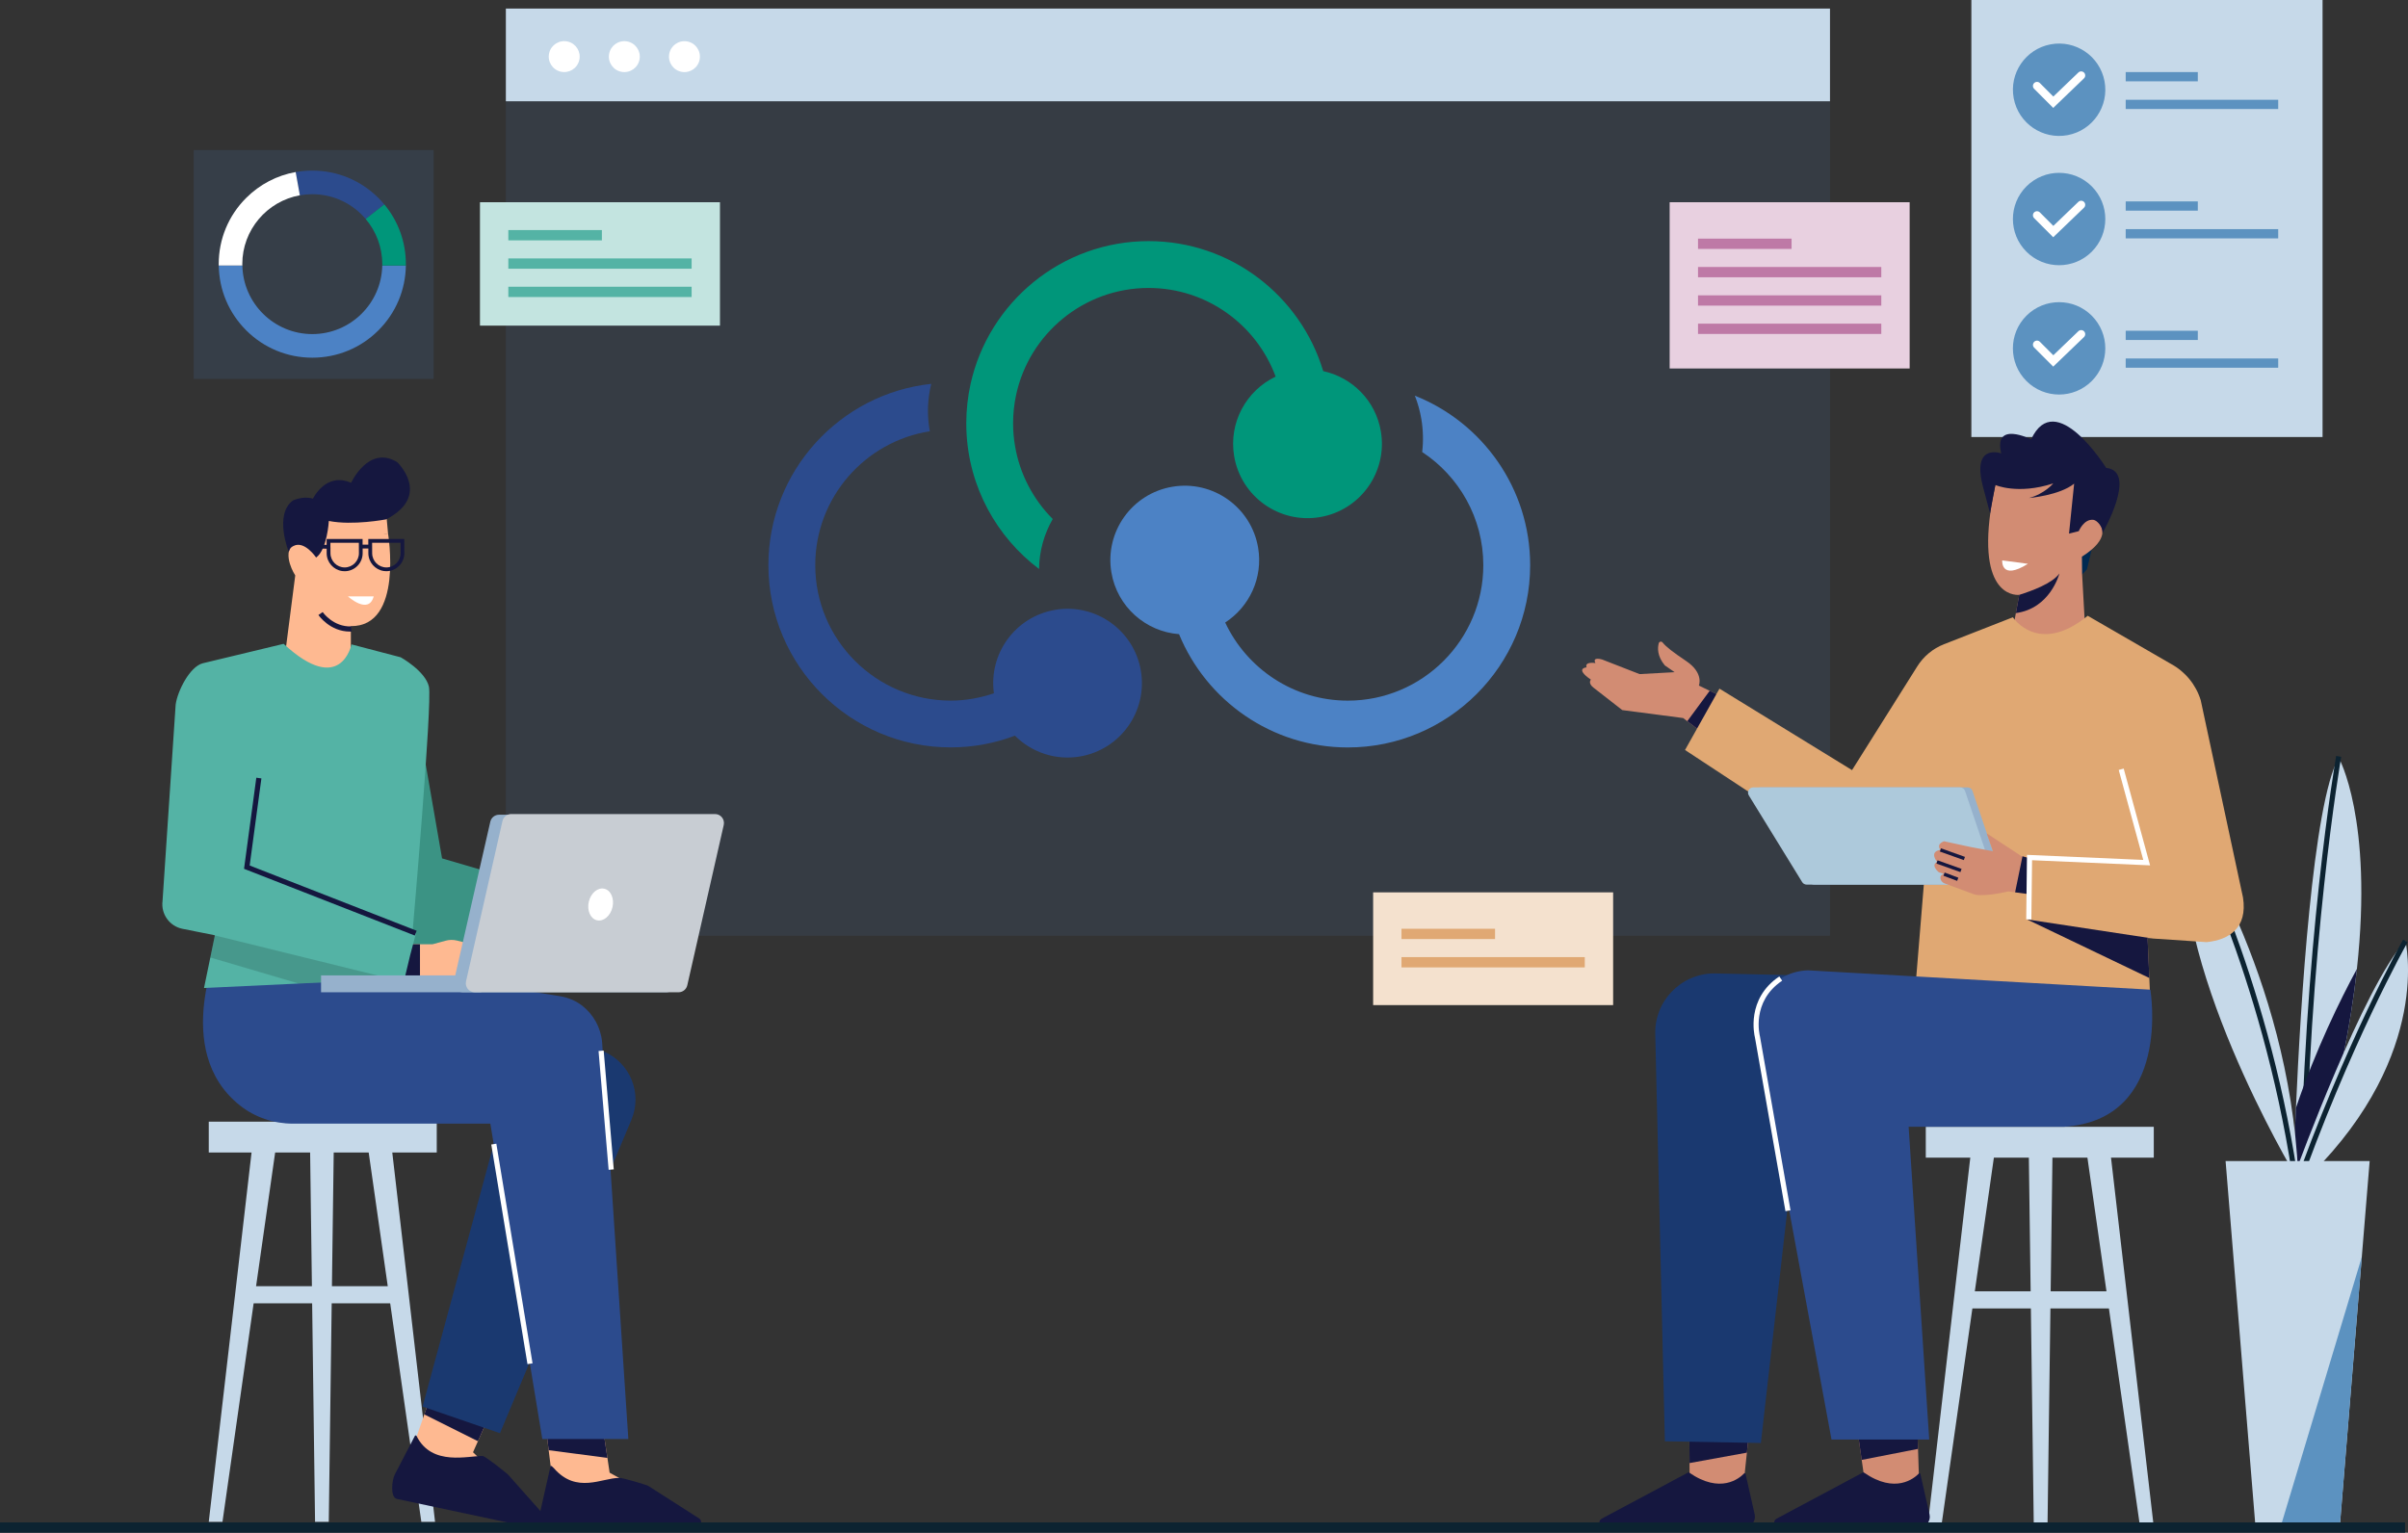 <svg xmlns="http://www.w3.org/2000/svg" id="Layer_2" data-name="Layer 2" viewBox="0 0 851.73 542.28"><rect x="0" y="0" width="851.73" height="542.28" fill="#333333" stroke="none"/><defs><style>      .cls-1 {        opacity: .12;      }      .cls-2 {        fill: #5c92c0;      }      .cls-3 {        fill: #2c4b8d;      }      .cls-4 {        fill: #fff;      }      .cls-5 {        fill: #e8d0e0;      }      .cls-6 {        fill: #c8cdd3;      }      .cls-7 {        fill: #e0a873;      }      .cls-8 {        fill: #c6d9e9;      }      .cls-9 {        fill: #1a3970;      }      .cls-10 {        fill: #c3e4e0;      }      .cls-11 {        fill: #3b9384;      }      .cls-12 {        opacity: .15;      }      .cls-13 {        fill: #feb991;      }      .cls-14 {        fill: #d28c73;      }      .cls-15 {        fill: #002951;      }      .cls-16 {        fill: #f4e1ce;      }      .cls-17 {        fill: #0c2331;      }      .cls-18 {        fill: #54b3a5;      }      .cls-19 {        fill: #4c82c5;      }      .cls-20 {        fill: #96b1cc;      }      .cls-21 {        fill: #adc9db;      }      .cls-22 {        fill: #be79a6;      }      .cls-23 {        fill: #00967a;      }      .cls-24 {        fill: #15173f;      }    </style></defs><g id="Layer_1-2" data-name="Layer 1"><g><polygon class="cls-13" points="137.25 188.76 136.66 182.21 114.47 182.21 112.63 194.99 108.08 194.64 137.25 188.76"></polygon><g id="Screen"><g class="cls-1"><rect class="cls-19" x="178.93" y="3.03" width="468.35" height="328.03"></rect></g><rect class="cls-8" x="178.93" y="3.03" width="468.35" height="32.8"></rect><circle class="cls-4" cx="199.59" cy="20.04" r="5.47" transform="translate(134.05 209.62) rotate(-76.67)"></circle><circle class="cls-4" cx="220.85" cy="20.04" r="5.47" transform="translate(165.59 234.8) rotate(-80.76)"></circle><circle class="cls-4" cx="242.11" cy="20.04" r="5.47" transform="translate(183.44 255.79) rotate(-80.76)"></circle></g><rect class="cls-8" x="697.29" width="124.22" height="154.62"></rect><g><circle class="cls-2" cx="728.32" cy="31.73" r="16.34" transform="translate(6.78 135.8) rotate(-10.7)"></circle><path class="cls-4" d="M726.25,38.19l-6.76-6.77c-.56-.56-.56-1.47,0-2.03h0c.56-.56,1.47-.56,2.03,0l4.76,4.77,8.85-8.5c.57-.55,1.48-.53,2.03.04h0c.55.57.53,1.48-.04,2.03l-10.88,10.45Z"></path><rect class="cls-2" x="751.88" y="25.5" width="25.5" height="3.27"></rect><rect class="cls-2" x="751.88" y="35.3" width="53.94" height="3.27"></rect></g><circle class="cls-2" cx="728.32" cy="77.49" r="16.34" transform="translate(158.53 537.7) rotate(-45)"></circle><path class="cls-4" d="M726.25,83.95l-6.76-6.77c-.56-.56-.56-1.47,0-2.03h0c.56-.56,1.47-.56,2.03,0l4.76,4.77,8.85-8.5c.57-.55,1.48-.53,2.03.04h0c.55.57.53,1.48-.04,2.03l-10.88,10.45Z"></path><rect class="cls-2" x="751.88" y="71.26" width="25.5" height="3.27"></rect><rect class="cls-2" x="751.88" y="81.07" width="53.94" height="3.27"></rect><circle class="cls-2" cx="728.32" cy="123.25" r="16.34" transform="translate(126.17 551.1) rotate(-45)"></circle><path class="cls-4" d="M726.25,129.72l-6.76-6.77c-.56-.56-.56-1.47,0-2.03h0c.56-.56,1.47-.56,2.03,0l4.76,4.77,8.85-8.5c.57-.55,1.48-.53,2.03.04h0c.55.57.53,1.48-.04,2.03l-10.88,10.45Z"></path><rect class="cls-2" x="751.88" y="117.02" width="25.5" height="3.27"></rect><rect class="cls-2" x="751.88" y="126.83" width="53.94" height="3.27"></rect><g id="Chart"><rect class="cls-5" x="590.57" y="71.55" width="84.89" height="58.82"></rect><rect class="cls-22" x="600.6" y="84.43" width="33.09" height="3.64"></rect><rect class="cls-22" x="600.6" y="94.46" width="64.83" height="3.64"></rect><rect class="cls-22" x="600.6" y="104.49" width="64.83" height="3.64"></rect><rect class="cls-22" x="600.6" y="114.51" width="64.83" height="3.64"></rect></g><g id="Chart-2" data-name="Chart"><rect class="cls-16" x="485.69" y="315.72" width="84.89" height="39.89"></rect><rect class="cls-7" x="495.72" y="328.6" width="33.09" height="3.64"></rect><rect class="cls-7" x="495.72" y="338.63" width="64.83" height="3.64"></rect></g><g id="Chart-3" data-name="Chart"><rect class="cls-10" x="169.77" y="71.55" width="84.89" height="43.66"></rect><rect class="cls-18" x="179.8" y="81.4" width="33.09" height="3.64"></rect><rect class="cls-18" x="179.8" y="91.43" width="64.83" height="3.64"></rect><rect class="cls-18" x="179.8" y="101.45" width="64.83" height="3.64"></rect></g><g id="Chart-4" data-name="Chart"><g class="cls-12"><rect class="cls-19" x="68.52" y="53.08" width="84.86" height="80.98"></rect></g><path class="cls-19" d="M135.21,93.93c-.26,13.43-11.26,24.27-24.74,24.27s-24.49-10.84-24.74-24.27h-8.35c.12,8.66,3.55,16.79,9.69,22.93,6.25,6.25,14.56,9.69,23.4,9.69s17.15-3.44,23.4-9.69c6.14-6.14,9.57-14.26,9.69-22.93h-8.35Z"></path><path class="cls-3" d="M135.93,72.31l-6.59,5.16c-4.54-5.36-11.32-8.76-18.88-8.76-1.5,0-2.96.13-4.39.39l-1.48-8.22c1.92-.34,3.88-.52,5.87-.52,8.84,0,17.15,3.44,23.4,9.69.73.73,1.41,1.48,2.06,2.26Z"></path><path class="cls-23" d="M143.56,93.45c0,.16,0,.32,0,.48h-8.35c0-.16,0-.32,0-.48,0-6.09-2.21-11.67-5.87-15.98l6.59-5.16c4.94,5.93,7.63,13.33,7.63,21.14Z"></path><path class="cls-4" d="M85.71,93.45c0,.16,0,.32,0,.48h-8.35c0-.16,0-.32,0-.48,0-8.84,3.44-17.15,9.69-23.4,4.84-4.84,10.93-8,17.53-9.18l1.48,8.22c-11.56,2.08-20.36,12.21-20.36,24.36Z"></path></g><g id="Plant"><path class="cls-8" d="M833.67,342.8c-2.17,19.89-6.88,44.21-15.72,73.46l-6.74-.84s.25-9.37.88-23.43c1.66-37.25,5.95-107.44,15.12-123.95,0,0,12.26,21.62,6.45,74.77Z"></path><path class="cls-17" d="M815.49,425.11l-1.82-.02c.83-89.57,12.53-156.97,12.65-157.64l1.79.32c-.12.67-11.79,67.93-12.62,157.34Z"></path><path class="cls-24" d="M833.67,342.8c-2.17,19.89-6.88,44.21-15.72,73.46l-6.74-.84s.25-9.37.88-23.43c7.02-20.73,15.68-38.3,21.57-49.18Z"></path><path class="cls-8" d="M812.48,413.31s23.58-64.43,38.32-80.43c0,0,9.69,39.58-33.27,82.53l-5.05-2.11Z"></path><path class="cls-8" d="M773.32,291.62s36.21,52.64,39.58,123.8h-1.26s-45.9-76.64-38.32-123.8Z"></path><path class="cls-17" d="M810.74,415.55c-10.8-71.01-37.95-123-38.22-123.51l1.61-.85c.27.52,27.57,52.76,38.41,124.09l-1.8.27Z"></path><path class="cls-17" d="M812.28,423.09l-1.72-.6c18.76-53.36,39.23-89.69,39.44-90.05l1.58.9c-.2.36-20.6,36.56-39.31,89.76Z"></path><polygon class="cls-8" points="838.17 410.79 835.39 444.71 827.64 539.64 797.74 539.64 787.21 410.79 838.17 410.79"></polygon><polygon class="cls-2" points="835.39 444.71 827.64 539.64 806.83 539.64 835.39 444.71"></polygon></g><g id="Chair"><rect class="cls-8" x="693.9" y="456.87" width="55.78" height="6.06"></rect><polygon class="cls-8" points="717.55 404.12 719.37 540.25 724.22 540.25 726.04 404.12 717.55 404.12"></polygon><polygon class="cls-8" points="697.54 404.12 681.78 540.25 686.63 540.25 706.03 404.12 697.54 404.12"></polygon><polygon class="cls-8" points="746.05 404.12 761.81 540.25 756.96 540.25 737.56 404.12 746.05 404.12"></polygon><rect class="cls-8" x="681.17" y="398.67" width="80.64" height="10.91"></rect></g><g id="Man"><path class="cls-14" d="M612.43,248.13l-6.34,14.12-9.28-7.09-1.45-1.11-21.55-2.82-10.08-7.86c-2.22-1.67-1.02-2.91-1.02-2.91-5.89-4.04-1.53-4.35-1.53-4.35-.76-2.18,3.14-1.51,3.14-1.51-1.26-2.41,2.41-1.25,2.41-1.25l13.21,5.15,12.39-.68-3.46-2.39c-2.75-3.3-2.59-6.22-2.15-7.85.16-.61.96-.77,1.35-.27,1.23,1.56,3.9,3.58,8.32,6.55,6.39,4.28,4.52,8.69,4.52,8.69l3.82,1.86,7.69,3.73Z"></path><path class="cls-15" d="M740.34,192.34l-2.15,9.01s-1.61,2.3-3.36,2.73l1-9.75,4.51-2Z"></path><path class="cls-14" d="M714.24,210.44v.03s-1.21,6.45-1.21,6.45l-2.12,11.39,26.99.7-1.44-25.79h0s-.07-6.27-.07-6.27c1.4-.88,2.54-1.73,3.48-2.54,3.21-2.76,3.98-5.07,3.75-6.84,0-.02,0-.05-.01-.07-.4-2.7-3.13-4.19-3.13-4.19l-1.68-16.37-32.55,2.72c-.16.66-.31,1.31-.46,1.94l-.02.11c-.76,3.34-1.33,6.4-1.72,9.2v.09c-4.4,31.5,10.21,29.45,10.21,29.45Z"></path><path class="cls-24" d="M733.64,171.11l-1.81,17.69,3.45-.88s1.79-4.35,5.12-4.01c1.43.15,3.48,2.64,3.27,4.71,0,0,12.61-21.91,1.3-23.07,0,0-17.9-28.73-26.53-10.11,0,0-13.43-6.75-10.59,4.97,0,0-10.37-3.75-6.55,11.43l2.6,9.79,1.87-10.04s7.96,3.54,20.49-.56c0,0-3.07,3.72-8.6,5.17,0,0,10.85-.91,15.99-5.09Z"></path><polygon class="cls-24" points="612.43 248.13 606.09 262.25 596.81 255.16 604.74 244.4 612.43 248.13"></polygon><path class="cls-24" d="M713.03,216.91c12.06-1.61,15.3-13.62,15.4-14.01-2.48,3.5-9.66,6.12-14.2,7.56l-1.2,6.45Z"></path><path class="cls-7" d="M780.46,333.33l-18.9-1.27-1.95-.13.62,14.09.55,12.33s-48.35-2.43-83.52-6.07l4.46-54.5-7.49,5.99c-5.46,4.85-15.51,2.63-21.12-.87l-57.1-37.55,12.18-21.7,46.89,28.82,23.02-36.61c2.24-3.61,5.58-6.4,9.53-7.94l24.34-9.53s9,13.76,26.47-.53l29.5,17.06c5.04,2.75,8.8,7.35,10.48,12.84l14.95,69.8c1.67,10.78-4.94,14.98-12.91,15.78Z"></path><path class="cls-20" d="M697.69,279.84l10.38,30.67c.41,1.21-.49,2.47-1.77,2.47h-64.63c-.65,0-1.25-.34-1.59-.89l-18.87-30.67c-.77-1.24.13-2.85,1.59-2.85h73.12c.8,0,1.51.51,1.77,1.27Z"></path><path class="cls-21" d="M695.05,279.84l10.38,30.67c.41,1.21-.49,2.47-1.77,2.47h-64.63c-.65,0-1.25-.34-1.59-.89l-18.87-30.67c-.77-1.24.13-2.85,1.59-2.85h73.12c.8,0,1.51.51,1.77,1.27Z"></path><path class="cls-14" d="M717.92,303.65l-.54,12.67-4.62-.62-2.41-.32s-7.26,1.8-11.37,1.21c-.27-.04-.52-.11-.78-.2l-10.33-3.81c-.8-.29-1.42-.98-1.52-1.82-.07-.63.16-1.27,1.26-1.54l-1.83-.61s-3.04-2.44-.61-3.66c0,0-3.05-3.66,1.22-4.26,0,0-1.83-1.83,1.22-3.05l9.28,2.01,6.43,1.21,1.63.3-2.25-6.32,12.2,8,.47.13,2.55.68Z"></path><polygon class="cls-24" points="717.92 303.65 717.38 316.32 712.76 315.7 715.37 302.97 717.92 303.65"></polygon><polygon class="cls-4" points="718.51 325.31 716.69 325.29 716.96 302.45 758.09 304.24 749.41 272.41 751.17 271.93 760.5 306.17 718.76 304.35 718.51 325.31"></polygon><polygon class="cls-14" points="597.48 496.2 597.6 517.64 597.65 527.75 616.44 527.75 617.89 513.95 619.77 495.89 597.48 496.2"></polygon><path class="cls-24" d="M616.88,521.33c-1.64,1.71-8.34,7.36-19.43-.34-.1-.07-.23-.08-.33-.02l-30.58,16.34c-1.43.76-.89,2.93.73,2.93h49.89c2.3,0,4-2.13,3.5-4.38l-3.25-14.39c-.06-.25-.36-.33-.53-.15Z"></path><polygon class="cls-14" points="655.58 496.2 658.5 516.52 660.12 527.75 678.91 527.75 678.42 512.62 677.87 495.89 655.58 496.2"></polygon><polygon class="cls-24" points="655.58 496.2 658.5 516.52 678.42 512.62 677.87 495.89 655.58 496.2"></polygon><polygon class="cls-24" points="597.48 496.2 597.6 517.64 617.89 513.95 619.77 495.89 597.48 496.2"></polygon><path class="cls-9" d="M622.83,510.54l-33.95-.61-3.39-143.59c-.56-11.95,8.97-21.94,20.93-21.94l53.83,1.21-23.34,40.93-14.08,124Z"></path><path class="cls-3" d="M621.9,368.86l25.92,140.46h34.56l-7.28-110.66h54.87c38.5-2.43,30.62-48.51,30.62-48.51l-4.04-.23-117.07-6.61c-12.99.38-21.86,13.28-17.58,25.54Z"></path><path class="cls-24" d="M678.72,521.33c-1.64,1.71-8.34,7.36-19.43-.34-.1-.07-.23-.08-.33-.02l-30.58,16.34c-1.43.76-.89,2.93.73,2.93h49.89c2.3,0,4-2.13,3.5-4.38l-3.25-14.39c-.06-.25-.36-.33-.53-.15Z"></path><path class="cls-4" d="M631.53,428.53l-10.8-61.51c-.23-.91-3.15-13.66,8.63-21.56l1.01,1.51c-11.09,7.43-7.91,19.5-7.88,19.62l.02.08,10.81,61.54-1.79.31Z"></path><rect class="cls-24" x="690.01" y="297.75" width="1.21" height="9.01" transform="translate(173.69 850.98) rotate(-70.35)"></rect><rect class="cls-24" x="688.8" y="302" width="1.21" height="9.01" transform="translate(168.89 852.66) rotate(-70.35)"></rect><rect class="cls-24" x="689.4" y="307.55" width="1.21" height="5.18" transform="translate(157.34 847.32) rotate(-69.44)"></rect><polygon class="cls-24" points="759.62 331.93 760.24 346.02 716.99 325.3 761.56 332.07 759.62 331.93"></polygon><path class="cls-4" d="M717.3,199.48l-9.1-1.21s-.61,7.28,9.1,1.21Z"></path></g><g id="Chair-2" data-name="Chair"><rect class="cls-8" x="85.97" y="455.06" width="55.78" height="6.06"></rect><polygon class="cls-8" points="118.11 402.3 116.29 538.43 111.44 538.43 109.62 402.3 118.11 402.3"></polygon><polygon class="cls-8" points="138.12 402.3 153.88 538.43 149.03 538.43 129.63 402.3 138.12 402.3"></polygon><polygon class="cls-8" points="89.61 402.3 73.84 538.43 78.69 538.43 98.1 402.3 89.61 402.3"></polygon><rect class="cls-8" x="73.84" y="396.85" width="80.64" height="10.91"></rect></g><g id="Woman"><path class="cls-13" d="M98.9,246.55l5.53-42.96s-4.79-7.28-.8-11.27c1.56-1.56,5.7-2.28,7.14,2.83,0,0,8.18-5.95,8.97-13.39,0,0,4.97,8.7,17.51,6.99,0,0,5.57,33-13.15,32.77v26.15s-25.21-1.12-25.21-1.12Z"></path><path class="cls-24" d="M111.07,192.68l4.46.1v-2.09s.36,0,.36,0h12.36v2.01h2.02v-2.01s.36,0,.36,0h12.36l.03,4.99c.02,3.51-2.82,6.39-6.33,6.41-.31,0-.62-.02-.91-.06-3.08-.43-5.47-3.07-5.49-6.27v-1.71h-2.02v1.64c.03,3.51-2.81,6.39-6.32,6.41-.31,0-.62-.02-.91-.06-3.08-.43-5.47-3.07-5.49-6.27v-1.64s-4.44-.1-4.44-.1l-.05-1.34ZM131.64,195.76c.02,2.77,2.29,5.02,5.06,5,2.77-.02,5.01-2.29,5-5.06l-.02-3.66h-10.06l.02,3.72ZM116.89,195.76c.02,2.77,2.29,5.02,5.06,5,2.77-.02,5.01-2.29,5-5.06l-.02-3.66h-10.06v1.44s.03.61.03.61h-.02s.01,1.67.01,1.67Z"></path><path class="cls-4" d="M132.18,211.01h-9.1s7.28,6.67,9.1,0Z"></path><polygon class="cls-11" points="199.96 316.48 156.36 303.7 145.52 241.32 137.57 236.8 136.07 339.78 193.95 339.78 199.96 316.48"></polygon><polygon class="cls-13" points="179.69 525.72 167.31 513.82 169.05 509.91 176.32 493.55 155 486.37 150.09 500.43 144.9 515.3 179.69 525.72"></polygon><path class="cls-24" d="M147.34,508.05c5.39,10.93,18.5,6.9,23.42,7.1.92.04,8.26,5.92,8.93,6.55l13.98,15.74c1.23,1.15-1.86,3.91-3.49,3.48l-49.86-10.61c-2.31-.61-1.76-6.56-.66-8.68l7.08-13.6c.13-.24.47-.23.59.01Z"></path><polygon class="cls-24" points="150.09 500.43 169.05 509.91 176.32 493.55 155 486.37 150.09 500.43"></polygon><path class="cls-9" d="M124.34,333.24l89.32,38.83c9.27,4.03,13.59,14.76,9.69,24.09l-46.51,110.91-27.37-9.42,27.9-102.9-91.28-44.46v-18.44l38.27,1.38Z"></path><polygon class="cls-13" points="192.35 499.32 194.07 513.09 195.97 528.29 230.63 529.38 215.63 521.04 214.85 515.81 212.53 500.35 192.35 499.32"></polygon><path class="cls-24" d="M195.93,519.47c8,9.19,16.96,3.42,23.04,3.42.9-.2,9.52,2.39,10.33,2.83l17.85,11.42c1.49.79.92,3.05-.76,3.05h-51.85c-2.39,0-4.16-2.22-3.63-4.55l3.84-17.02c.06-.27,1.01.64,1.19.85Z"></path><polygon class="cls-24" points="192.35 499.32 194.07 513.09 214.85 515.81 212.53 500.35 192.35 499.32"></polygon><path class="cls-3" d="M78.01,333.47s-17.8,38.13,6.89,57.67c5.32,4.21,11.94,6.41,18.72,6.41h69.82l18.38,111.59h30.43l-9.28-140.45c-.48-5.22-3.14-9.87-7.14-12.95-2.3-1.77-5.06-2.85-7.93-3.31l-89-14.35-30.89-4.61Z"></path><rect class="cls-4" x="180.13" y="404.29" width="1.82" height="78.75" transform="translate(-69.72 35.33) rotate(-9.36)"></rect><rect class="cls-4" x="213.47" y="371.71" width="1.82" height="42.19" transform="translate(-32.42 19.52) rotate(-4.85)"></rect><path class="cls-13" d="M180.26,345.61h-46.69l2.5-11.52h16.9l4.67-1.27c1.31-.36,2.69-.37,4.01-.04l12.55,3.13,6.06,9.7Z"></path><polygon class="cls-24" points="148.55 334.09 148.55 345.61 133.57 345.61 136.07 334.09 148.55 334.09"></polygon><path class="cls-18" d="M145.91,329.63l1.24.48-2.07,7.85-1.98,8.26-4.29.2-33.16,1.56-33.49,1.58,2.23-10.79,1.54-7.48.02-.35v-.05l-11.4-2.27c-4.58-.91-7.66-5.21-7.06-9.84l4.64-69.48c.62-4.72,4.97-13.44,9.58-14.63l28.61-6.88c20.3,18.79,24,.2,24,.2l17.4,4.56s8.69,4.83,9.98,10.36c1.29,5.53-5.77,86.72-5.77,86.72Z"></path><g class="cls-12"><polygon points="138.8 346.42 105.64 347.98 74.37 338.76 75.91 331.28 75.93 330.93 138.8 346.42"></polygon></g><g><path class="cls-20" d="M251.69,292.11l-12.89,56.5c-.33,1.44-1.61,2.46-3.09,2.46h-72.08c-2.04,0-3.54-1.88-3.09-3.86l12.89-56.5c.33-1.44,1.61-2.46,3.09-2.46h72.08c2.04,0,3.54,1.88,3.09,3.86Z"></path><rect class="cls-20" x="113.56" y="345.1" width="56.61" height="5.97"></rect><path class="cls-6" d="M255.99,291.89l-12.89,56.71c-.33,1.44-1.61,2.47-3.09,2.47h-72.08c-2.04,0-3.54-1.89-3.09-3.88l12.89-56.71c.33-1.44,1.61-2.47,3.09-2.47h72.08c2.04,0,3.54,1.89,3.09,3.88Z"></path><path class="cls-4" d="M208.26,319.05c-.71,3.09.59,6.02,2.9,6.55,2.31.53,4.77-1.54,5.48-4.62s-.59-6.02-2.9-6.55c-2.31-.53-4.77,1.54-5.48,4.62Z"></path></g><path class="cls-24" d="M123.76,223.45c-7.03,0-10.96-5.62-11.13-5.86l1.5-1.03c.04.05,3.75,5.32,10.13,5.06l.08,1.82c-.19,0-.39.01-.58.01Z"></path><polygon class="cls-24" points="146.71 331 86.32 307.39 90.66 275.16 92.46 275.4 88.31 306.22 147.37 329.3 146.71 331"></polygon></g><g id="Underline"><rect class="cls-17" y="538.64" width="850.69" height="3.64"></rect></g><g><path class="cls-19" d="M500.45,140c1.03,2.62,1.81,5.37,2.29,8.25.66,3.96.75,7.89.3,11.68,13,8.56,21.62,23.31,21.62,40.03,0,26.42-21.5,47.93-47.93,47.93-19.17,0-35.72-11.33-43.37-27.64,8.54-5.54,13.44-15.78,11.65-26.46-2.41-14.33-15.99-23.99-30.32-21.58-14.33,2.41-23.99,15.99-21.58,30.32,2.05,12.17,12.15,20.94,23.93,21.84,9.64,23.5,32.77,40.08,59.7,40.08,35.55,0,64.49-28.93,64.49-64.49,0-27.19-16.91-50.5-40.77-59.96Z"></path><path class="cls-23" d="M367.52,201.31c.07-6.35,1.81-12.41,4.84-17.68-6.86-6.89-11.66-15.85-13.34-25.86-.45-2.58-.68-5.27-.68-7.98,0-3.45.36-6.81,1.06-10.04,4.62-21.62,23.89-37.87,46.87-37.87,20.61,0,38.19,13.08,44.94,31.37-10.37,4.91-16.68,16.25-14.68,28.13,2.41,14.33,15.99,23.99,30.32,21.58,14.33-2.41,23.99-15.99,21.58-30.32-1.84-10.93-10.18-19.13-20.4-21.34-7.97-26.56-32.62-45.99-61.76-45.99-30.76,0-56.58,21.65-62.97,50.53-.99,4.49-1.52,9.16-1.52,13.95,0,.86.02,1.72.05,2.57.8,19.98,10.7,37.66,25.7,48.96Z"></path><path class="cls-3" d="M373.22,215.77c-14.06,2.37-23.6,15.49-21.67,29.52-4.81,1.62-9.91,2.59-15.26,2.59-26.42,0-47.93-21.5-47.93-47.93,0-23.91,17.61-43.8,40.54-47.37-.05-.2-.08-.38-.12-.58-.94-5.57-.66-11.05.61-16.19-32.34,3.45-57.6,30.9-57.6,64.13,0,35.57,28.93,64.49,64.49,64.49,7.99,0,15.63-1.48,22.7-4.15,5.82,5.81,14.25,8.84,22.98,7.37,14.33-2.41,23.99-15.99,21.58-30.32-2.41-14.33-15.99-23.99-30.32-21.58Z"></path></g><path class="cls-24" d="M111.81,197.24s-4.14-6.14-8.02-4.06c-.72.39-1.26.67-1.64,2.1,0,0-5.32-13.14,1.43-18.2,0,0,3.73-1.77,7.11-.64,0,0,4.5-9.56,13.5-5.62,0,0,6.19-13.5,16.31-7.31,0,0,12.37,11.81-3.94,20.25,0,0-11.81,2.25-20.25.56,0,0-.56,10.12-4.5,12.94Z"></path></g></g></svg>